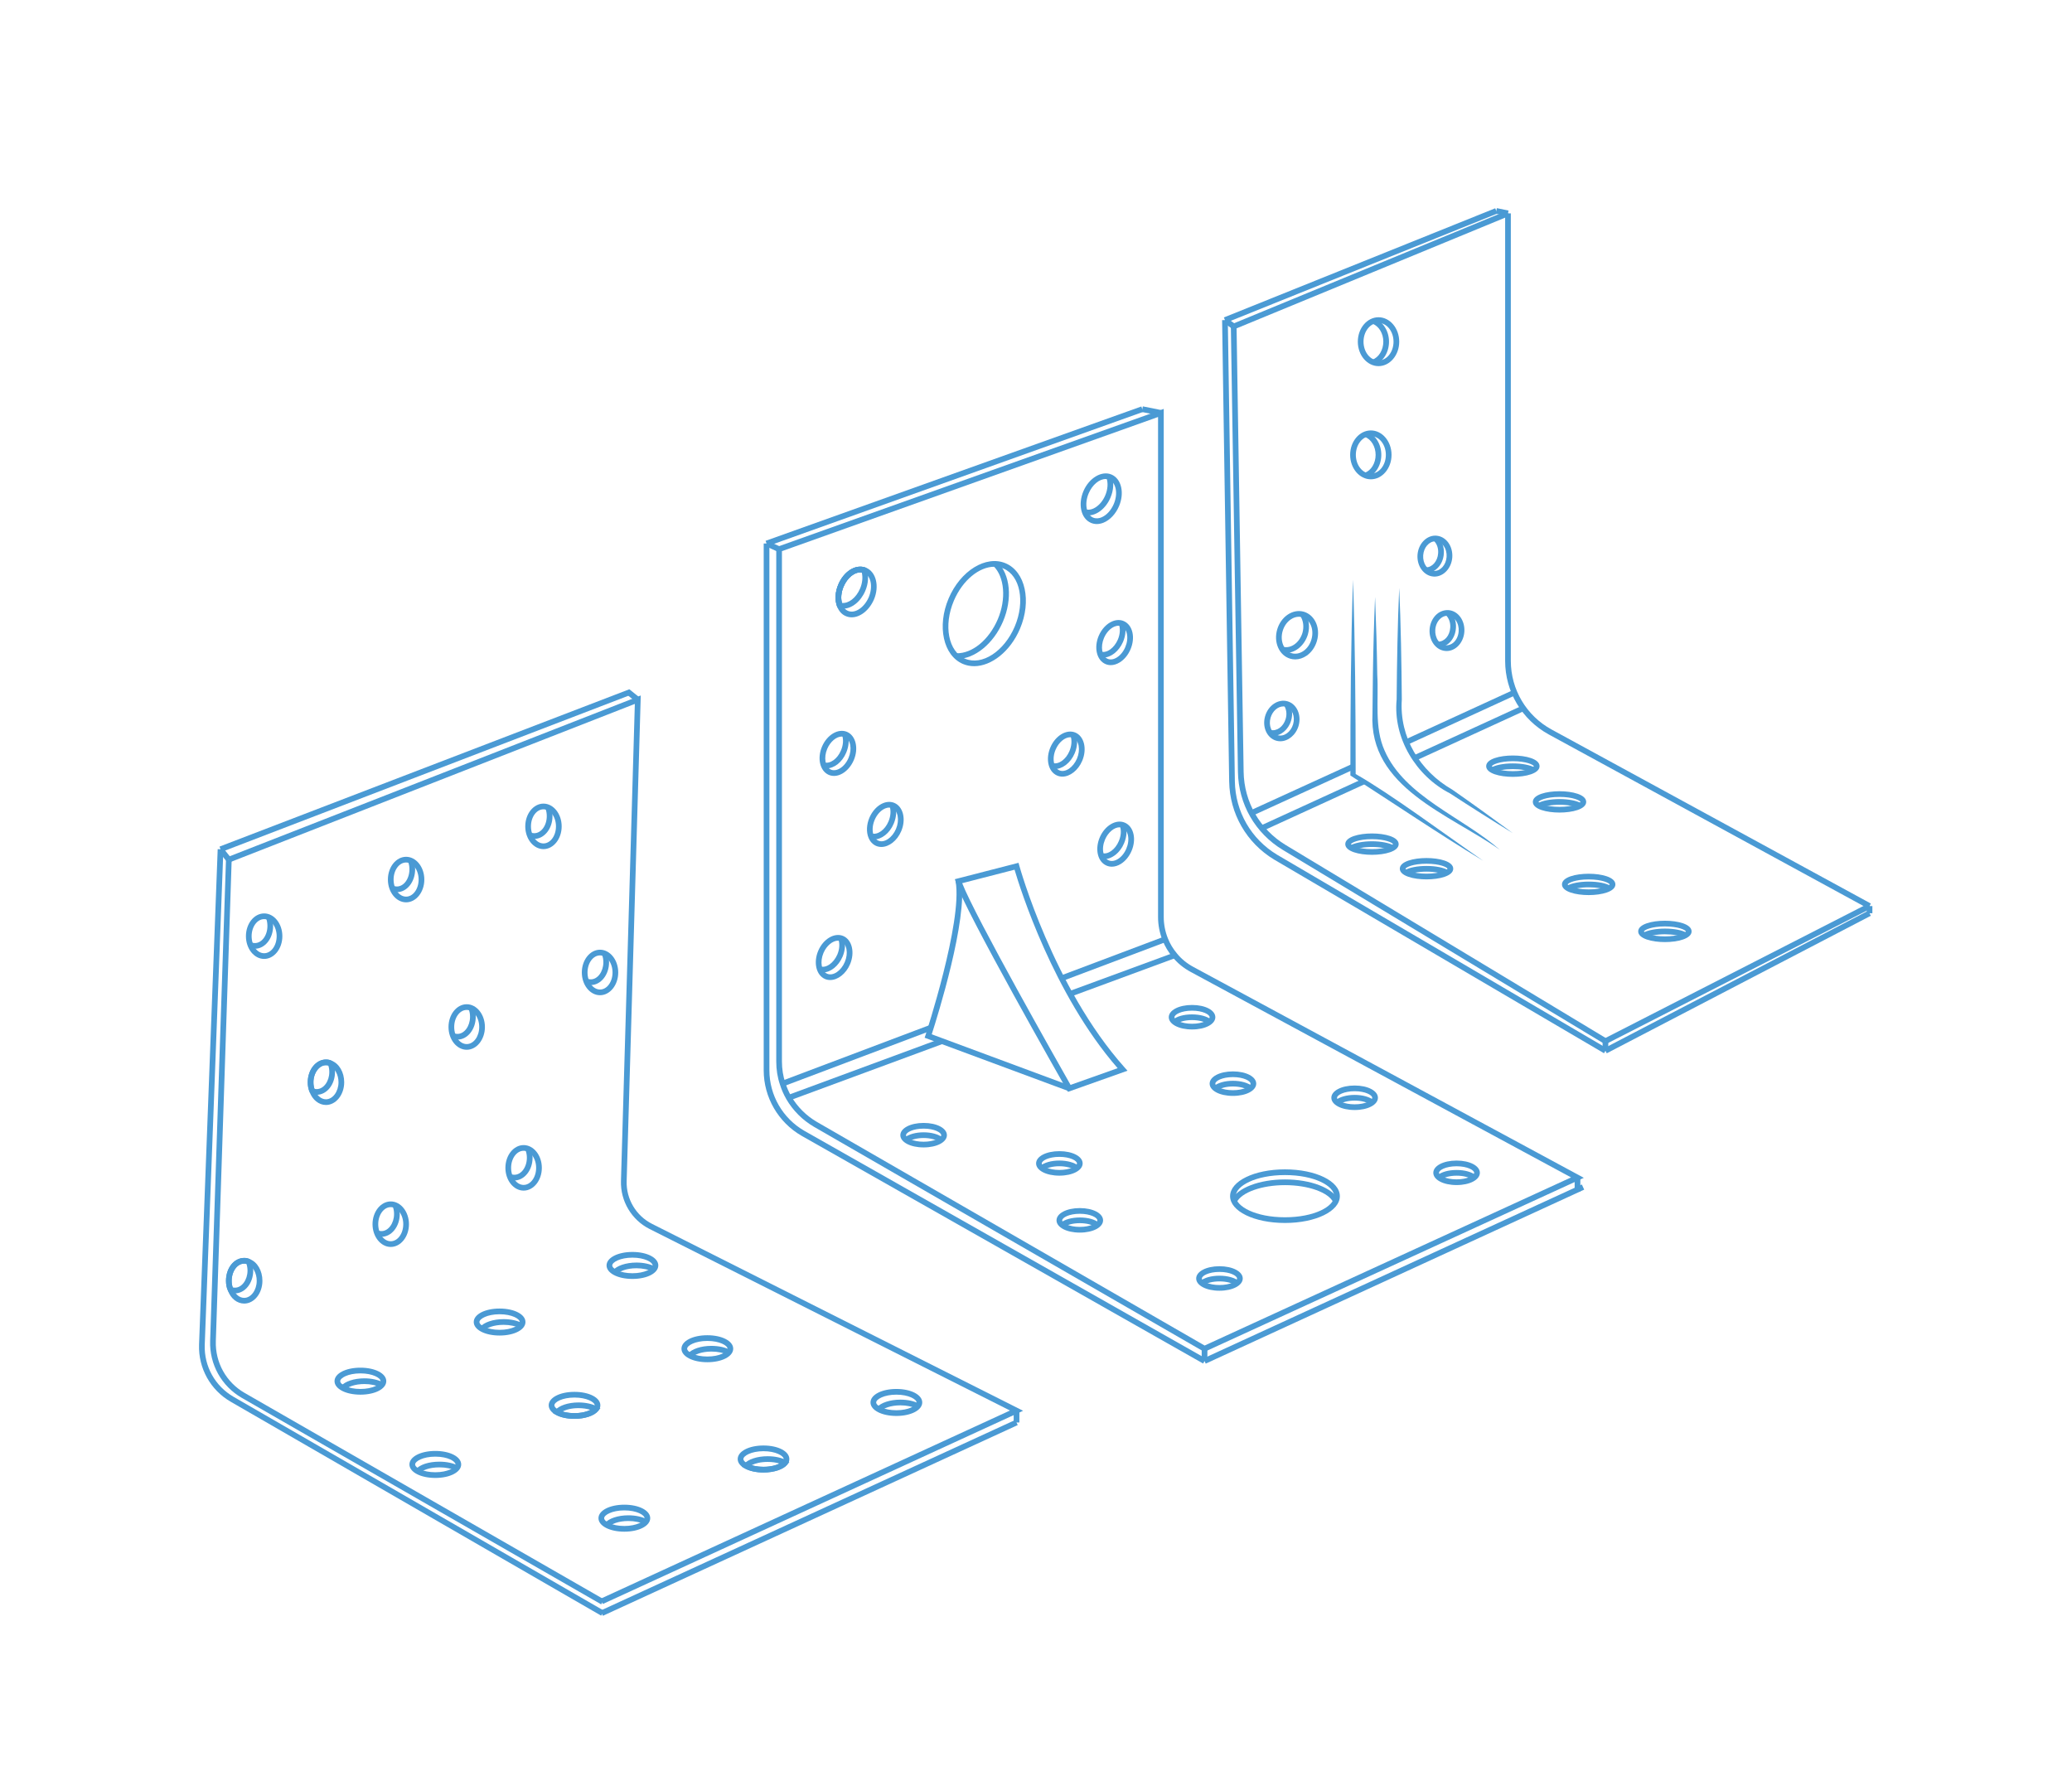 <?xml version="1.0" encoding="UTF-8" standalone="no"?> <svg xmlns="http://www.w3.org/2000/svg" xmlns:xlink="http://www.w3.org/1999/xlink" xmlns:serif="http://www.serif.com/" width="100%" height="100%" viewBox="0 0 91 78" xml:space="preserve" style="fill-rule:evenodd;clip-rule:evenodd;stroke-linejoin:round;stroke-miterlimit:1.414;"> <rect id="Монтажная-область1" serif:id="Монтажная область1" x="0" y="0" width="90.16" height="77.28" style="fill:none;"></rect> <g> <path d="M11.601,40.369c-0.303,0 -0.55,0.336 -0.55,0.75c0,0.413 0.247,0.749 0.55,0.749c0.304,0 0.55,-0.336 0.55,-0.749c0,-0.414 -0.246,-0.75 -0.55,-0.75Zm0,1.749c-0.441,0 -0.8,-0.448 -0.8,-0.999c0,-0.552 0.359,-1 0.8,-1c0.441,0 0.8,0.448 0.8,1c0,0.551 -0.359,0.999 -0.8,0.999Z" style="fill:#4a9ad4;fill-rule:nonzero;"></path> <path d="M11.195,41.671c-0.1,0 -0.185,-0.019 -0.259,-0.059l0.119,-0.22c0.037,0.02 0.082,0.029 0.14,0.029c0.303,0 0.55,-0.336 0.55,-0.749c0,-0.123 -0.019,-0.237 -0.058,-0.338l0.234,-0.088c0.05,0.129 0.074,0.272 0.074,0.426c0,0.551 -0.358,0.999 -0.8,0.999Z" style="fill:#4a9ad4;fill-rule:nonzero;"></path> <path d="M17.836,37.882c-0.303,0 -0.55,0.337 -0.55,0.75c0,0.413 0.247,0.75 0.55,0.75c0.303,0 0.55,-0.337 0.55,-0.75c0,-0.413 -0.247,-0.75 -0.55,-0.75Zm0,1.75c-0.441,0 -0.8,-0.449 -0.8,-1c0,-0.552 0.359,-1 0.8,-1c0.441,0 0.8,0.448 0.8,1c0,0.551 -0.359,1 -0.8,1Z" style="fill:#4a9ad4;fill-rule:nonzero;"></path> <path d="M17.432,39.186c-0.101,0 -0.185,-0.019 -0.259,-0.059l0.119,-0.22c0.037,0.02 0.081,0.029 0.14,0.029c0.303,0 0.55,-0.338 0.55,-0.754c0,-0.127 -0.02,-0.236 -0.061,-0.333l0.229,-0.099c0.055,0.129 0.082,0.27 0.082,0.432c0,0.554 -0.359,1.004 -0.8,1.004Z" style="fill:#4a9ad4;fill-rule:nonzero;"></path> <path d="M23.868,35.546c-0.303,0 -0.549,0.336 -0.549,0.75c0,0.413 0.246,0.749 0.549,0.749c0.304,0 0.55,-0.336 0.55,-0.749c0,-0.414 -0.246,-0.75 -0.55,-0.75Zm0,1.749c-0.44,0 -0.799,-0.448 -0.799,-0.999c0,-0.551 0.359,-1 0.799,-1c0.441,0 0.8,0.449 0.8,1c0,0.551 -0.359,0.999 -0.8,0.999Z" style="fill:#4a9ad4;fill-rule:nonzero;"></path> <path d="M23.464,36.846c-0.1,0 -0.185,-0.02 -0.259,-0.06l0.12,-0.22c0.036,0.02 0.081,0.03 0.139,0.03c0.303,0 0.55,-0.337 0.55,-0.75c0,-0.126 -0.02,-0.235 -0.061,-0.332l0.229,-0.099c0.055,0.127 0.083,0.272 0.083,0.431c0,0.551 -0.359,1 -0.801,1Z" style="fill:#4a9ad4;fill-rule:nonzero;"></path> <path d="M26.352,41.963c-0.303,0 -0.549,0.336 -0.549,0.75c0,0.413 0.246,0.749 0.549,0.749c0.304,0 0.55,-0.336 0.55,-0.749c0,-0.414 -0.246,-0.75 -0.55,-0.75Zm0,1.749c-0.441,0 -0.799,-0.448 -0.799,-0.999c0,-0.551 0.358,-1 0.799,-1c0.441,0 0.8,0.449 0.8,1c0,0.551 -0.359,0.999 -0.8,0.999Z" style="fill:#4a9ad4;fill-rule:nonzero;"></path> <path d="M25.949,43.265c-0.101,0 -0.186,-0.019 -0.259,-0.06l0.12,-0.219c0.036,0.02 0.08,0.029 0.139,0.029c0.298,0 0.55,-0.343 0.55,-0.749c0,-0.127 -0.02,-0.236 -0.062,-0.333l0.23,-0.099c0.055,0.129 0.082,0.27 0.082,0.432c0,0.551 -0.359,0.999 -0.8,0.999Z" style="fill:#4a9ad4;fill-rule:nonzero;"></path> <path d="M20.497,44.358c-0.303,0 -0.549,0.337 -0.549,0.75c0,0.413 0.246,0.75 0.549,0.75c0.304,0 0.55,-0.337 0.55,-0.75c0,-0.413 -0.246,-0.75 -0.55,-0.75Zm0,1.75c-0.44,0 -0.799,-0.449 -0.799,-1c0,-0.551 0.359,-1 0.799,-1c0.441,0 0.8,0.449 0.8,1c0,0.551 -0.359,1 -0.8,1Z" style="fill:#4a9ad4;fill-rule:nonzero;"></path> <path d="M20.094,45.661c-0.09,0 -0.173,-0.017 -0.246,-0.05l0.104,-0.227c0.04,0.018 0.087,0.027 0.142,0.027c0.298,0 0.55,-0.343 0.55,-0.749c0,-0.127 -0.02,-0.236 -0.062,-0.333l0.23,-0.099c0.055,0.129 0.082,0.27 0.082,0.432c0,0.551 -0.359,0.999 -0.8,0.999Z" style="fill:#4a9ad4;fill-rule:nonzero;"></path> <path d="M14.316,46.785c-0.298,0 -0.55,0.343 -0.55,0.749c0,0.127 0.02,0.236 0.062,0.333c0.092,0.255 0.283,0.416 0.488,0.416c0.299,0 0.551,-0.343 0.551,-0.749c0,-0.331 -0.163,-0.625 -0.396,-0.713c-0.051,-0.027 -0.096,-0.036 -0.155,-0.036Zm0,1.748c-0.312,0 -0.595,-0.225 -0.72,-0.575c-0.053,-0.121 -0.08,-0.262 -0.08,-0.424c0,-0.551 0.359,-0.999 0.8,-0.999c0.101,0 0.186,0.019 0.26,0.059c0.317,0.119 0.541,0.5 0.541,0.94c0,0.551 -0.359,0.999 -0.801,0.999Z" style="fill:#4a9ad4;fill-rule:nonzero;"></path> <path d="M13.811,47.822c0.028,0.009 0.061,0.013 0.101,0.013c0.299,0 0.551,-0.343 0.551,-0.749c0,-0.108 -0.015,-0.203 -0.045,-0.288c-0.029,-0.009 -0.062,-0.013 -0.102,-0.013c-0.298,0 -0.55,0.343 -0.55,0.749c0,0.108 0.015,0.203 0.045,0.288Zm0.101,0.263c-0.102,0 -0.184,-0.019 -0.258,-0.059l-0.038,-0.021l-0.018,-0.04c-0.055,-0.128 -0.082,-0.269 -0.082,-0.431c0,-0.551 0.359,-0.999 0.8,-0.999c0.101,0 0.186,0.019 0.26,0.059l0.038,0.021l0.017,0.04c0.055,0.128 0.082,0.269 0.082,0.431c0,0.551 -0.359,0.999 -0.801,0.999Z" style="fill:#4a9ad4;fill-rule:nonzero;"></path> <path d="M10.725,55.5c-0.303,0 -0.55,0.339 -0.55,0.755c0,0.13 0.022,0.243 0.065,0.334c0.09,0.258 0.278,0.416 0.485,0.416c0.298,0 0.55,-0.343 0.55,-0.75c0,-0.335 -0.162,-0.63 -0.395,-0.718c-0.052,-0.027 -0.096,-0.037 -0.155,-0.037Zm0,1.755c-0.315,0 -0.596,-0.224 -0.716,-0.571c-0.054,-0.113 -0.084,-0.261 -0.084,-0.429c0,-0.563 0.351,-1.005 0.8,-1.005c0.101,0 0.185,0.02 0.259,0.06c0.318,0.119 0.541,0.502 0.541,0.945c0,0.552 -0.359,1 -0.8,1Z" style="fill:#4a9ad4;fill-rule:nonzero;"></path> <path d="M10.221,56.544c0.031,0.008 0.064,0.013 0.1,0.013c0.298,0 0.55,-0.344 0.55,-0.75c0,-0.099 -0.016,-0.199 -0.046,-0.294c-0.029,-0.009 -0.062,-0.013 -0.1,-0.013c-0.303,0 -0.55,0.339 -0.55,0.755c0,0.11 0.015,0.206 0.046,0.289Zm0.1,0.263c-0.089,0 -0.172,-0.017 -0.245,-0.05l-0.042,-0.019l-0.02,-0.041c-0.059,-0.126 -0.089,-0.274 -0.089,-0.442c0,-0.563 0.351,-1.005 0.8,-1.005c0.101,0 0.185,0.02 0.259,0.06l0.04,0.022l0.017,0.043c0.052,0.137 0.08,0.287 0.08,0.432c0,0.551 -0.359,1 -0.8,1Z" style="fill:#4a9ad4;fill-rule:nonzero;"></path> <path d="M17.161,53.019c-0.303,0 -0.55,0.337 -0.55,0.75c0,0.413 0.247,0.749 0.55,0.749c0.303,0 0.55,-0.336 0.55,-0.749c0,-0.413 -0.247,-0.75 -0.55,-0.75Zm0,1.749c-0.441,0 -0.8,-0.448 -0.8,-0.999c0,-0.551 0.359,-1 0.8,-1c0.441,0 0.8,0.449 0.8,1c0,0.551 -0.359,0.999 -0.8,0.999Z" style="fill:#4a9ad4;fill-rule:nonzero;"></path> <path d="M16.757,54.322c-0.103,0 -0.185,-0.019 -0.259,-0.06l0.12,-0.219c0.036,0.02 0.079,0.029 0.139,0.029c0.298,0 0.55,-0.344 0.55,-0.75c0,-0.126 -0.02,-0.235 -0.062,-0.332l0.23,-0.098c0.055,0.128 0.082,0.269 0.082,0.43c0,0.551 -0.359,1 -0.8,1Z" style="fill:#4a9ad4;fill-rule:nonzero;"></path> <path d="M22.997,50.544c-0.303,0 -0.55,0.337 -0.55,0.75c0,0.413 0.247,0.75 0.55,0.75c0.303,0 0.55,-0.337 0.55,-0.75c0,-0.413 -0.247,-0.75 -0.55,-0.75Zm0,1.75c-0.441,0 -0.8,-0.449 -0.8,-1c0,-0.551 0.359,-1 0.8,-1c0.441,0 0.8,0.449 0.8,1c0,0.551 -0.359,1 -0.8,1Z" style="fill:#4a9ad4;fill-rule:nonzero;"></path> <path d="M22.59,51.848c-0.087,0 -0.165,-0.016 -0.24,-0.049l0.103,-0.229c0.042,0.02 0.085,0.028 0.137,0.028c0.303,0 0.55,-0.336 0.55,-0.749c0,-0.123 -0.023,-0.239 -0.067,-0.344l0.229,-0.098c0.059,0.135 0.088,0.284 0.088,0.442c0,0.551 -0.359,0.999 -0.8,0.999Z" style="fill:#4a9ad4;fill-rule:nonzero;"></path> <path d="M15.829,60.321c-0.542,0 -0.887,0.202 -0.887,0.342c0,0.14 0.345,0.343 0.887,0.343c0.541,0 0.886,-0.203 0.886,-0.343c0,-0.14 -0.345,-0.342 -0.886,-0.342Zm0,0.935c-0.648,0 -1.137,-0.255 -1.137,-0.593c0,-0.338 0.489,-0.592 1.137,-0.592c0.648,0 1.136,0.254 1.136,0.592c0,0.338 -0.488,0.593 -1.136,0.593Z" style="fill:#4a9ad4;fill-rule:nonzero;"></path> <path d="M21.942,57.724c-0.541,0 -0.886,0.203 -0.886,0.342c0,0.14 0.345,0.343 0.886,0.343c0.541,0 0.886,-0.203 0.886,-0.343c0,-0.139 -0.345,-0.342 -0.886,-0.342Zm0,0.935c-0.648,0 -1.136,-0.255 -1.136,-0.593c0,-0.338 0.488,-0.592 1.136,-0.592c0.648,0 1.136,0.254 1.136,0.592c0,0.338 -0.488,0.593 -1.136,0.593Z" style="fill:#4a9ad4;fill-rule:nonzero;"></path> <path d="M27.776,55.238c-0.542,0 -0.887,0.203 -0.887,0.342c0,0.14 0.345,0.343 0.887,0.343c0.541,0 0.886,-0.203 0.886,-0.343c0,-0.139 -0.345,-0.342 -0.886,-0.342Zm0,0.935c-0.648,0 -1.137,-0.255 -1.137,-0.593c0,-0.337 0.489,-0.592 1.137,-0.592c0.648,0 1.136,0.255 1.136,0.592c0,0.338 -0.488,0.593 -1.136,0.593Z" style="fill:#4a9ad4;fill-rule:nonzero;"></path> <path d="M19.119,63.978c-0.542,0 -0.887,0.204 -0.887,0.343c0,0.14 0.345,0.343 0.887,0.343c0.541,0 0.886,-0.203 0.886,-0.343c0,-0.139 -0.345,-0.343 -0.886,-0.343Zm0,0.936c-0.648,0 -1.137,-0.255 -1.137,-0.593c0,-0.338 0.489,-0.593 1.137,-0.593c0.647,0 1.136,0.255 1.136,0.593c0,0.338 -0.489,0.593 -1.136,0.593Z" style="fill:#4a9ad4;fill-rule:nonzero;"></path> <path d="M25.229,61.383c-0.538,0 -0.881,0.201 -0.881,0.34c0,0.063 0.067,0.137 0.175,0.193c0.169,0.098 0.425,0.152 0.706,0.152c0.44,0 0.749,-0.134 0.849,-0.258c0.028,-0.031 0.039,-0.057 0.039,-0.087c0,-0.139 -0.346,-0.34 -0.888,-0.34Zm0,0.935c-0.323,0 -0.625,-0.066 -0.826,-0.182c-0.192,-0.099 -0.305,-0.251 -0.305,-0.413c0,-0.336 0.486,-0.59 1.131,-0.59c0.649,0 1.138,0.254 1.138,0.59c0,0.091 -0.034,0.177 -0.098,0.249c-0.169,0.209 -0.578,0.346 -1.04,0.346Z" style="fill:#4a9ad4;fill-rule:nonzero;"></path> <path d="M31.065,58.896c-0.541,0 -0.886,0.203 -0.886,0.342c0,0.14 0.345,0.343 0.886,0.343c0.542,0 0.887,-0.203 0.887,-0.343c0,-0.139 -0.345,-0.342 -0.887,-0.342Zm0,0.935c-0.648,0 -1.136,-0.255 -1.136,-0.593c0,-0.338 0.488,-0.592 1.136,-0.592c0.648,0 1.137,0.254 1.137,0.592c0,0.338 -0.489,0.593 -1.137,0.593Z" style="fill:#4a9ad4;fill-rule:nonzero;"></path> <path d="M27.42,66.339c-0.541,0 -0.886,0.203 -0.886,0.343c0,0.139 0.345,0.342 0.886,0.342c0.542,0 0.887,-0.203 0.887,-0.342c0,-0.14 -0.345,-0.343 -0.887,-0.343Zm0,0.935c-0.648,0 -1.136,-0.255 -1.136,-0.592c0,-0.338 0.488,-0.593 1.136,-0.593c0.648,0 1.137,0.255 1.137,0.593c0,0.337 -0.489,0.592 -1.137,0.592Z" style="fill:#4a9ad4;fill-rule:nonzero;"></path> <path d="M33.531,63.739c-0.538,0 -0.882,0.205 -0.882,0.346c0,0.06 0.066,0.131 0.176,0.188c0.169,0.097 0.425,0.152 0.706,0.152c0.442,0 0.75,-0.131 0.849,-0.253c0.027,-0.031 0.038,-0.057 0.038,-0.087c0,-0.141 -0.345,-0.346 -0.887,-0.346Zm0,0.936c-0.324,0 -0.624,-0.067 -0.827,-0.183c-0.195,-0.101 -0.305,-0.247 -0.305,-0.407c0,-0.34 0.487,-0.596 1.132,-0.596c0.648,0 1.137,0.256 1.137,0.596c0,0.091 -0.034,0.177 -0.098,0.249c-0.166,0.205 -0.576,0.341 -1.039,0.341Z" style="fill:#4a9ad4;fill-rule:nonzero;"></path> <path d="M39.367,61.256c-0.541,0 -0.886,0.203 -0.886,0.343c0,0.139 0.345,0.342 0.886,0.342c0.542,0 0.887,-0.203 0.887,-0.342c0,-0.14 -0.345,-0.343 -0.887,-0.343Zm0,0.935c-0.648,0 -1.136,-0.255 -1.136,-0.592c0,-0.338 0.488,-0.593 1.136,-0.593c0.648,0 1.137,0.255 1.137,0.593c0,0.337 -0.489,0.592 -1.137,0.592Z" style="fill:#4a9ad4;fill-rule:nonzero;"></path> <path d="M15.159,61.044l-0.191,-0.16c0.175,-0.209 0.582,-0.345 1.037,-0.345c0.313,0 0.607,0.065 0.827,0.182l-0.117,0.22c-0.182,-0.096 -0.441,-0.152 -0.71,-0.152c-0.434,0 -0.742,0.132 -0.846,0.255Z" style="fill:#4a9ad4;fill-rule:nonzero;"></path> <path d="M21.27,58.447l-0.193,-0.158c0.173,-0.212 0.582,-0.35 1.042,-0.35c0.315,0 0.609,0.064 0.829,0.181l-0.118,0.22c-0.181,-0.096 -0.44,-0.151 -0.711,-0.151c-0.438,0 -0.748,0.134 -0.849,0.258Z" style="fill:#4a9ad4;fill-rule:nonzero;"></path> <path d="M27.103,55.962l-0.193,-0.158c0.173,-0.212 0.582,-0.35 1.043,-0.35c0.313,0 0.607,0.064 0.827,0.181l-0.117,0.22c-0.182,-0.096 -0.44,-0.151 -0.71,-0.151c-0.439,0 -0.749,0.134 -0.85,0.258Z" style="fill:#4a9ad4;fill-rule:nonzero;"></path> <path d="M18.448,64.702l-0.194,-0.158c0.172,-0.213 0.572,-0.345 1.043,-0.345c0.326,0 0.621,0.065 0.83,0.182l-0.122,0.218c-0.172,-0.097 -0.424,-0.15 -0.708,-0.15c-0.443,0 -0.75,0.131 -0.849,0.253Z" style="fill:#4a9ad4;fill-rule:nonzero;"></path> <path d="M24.707,61.996c0.148,0.046 0.329,0.072 0.522,0.072c0.306,0 0.548,-0.064 0.701,-0.145c-0.154,-0.049 -0.336,-0.075 -0.523,-0.075c-0.306,0 -0.548,0.065 -0.7,0.148Zm0.522,0.322c-0.323,0 -0.625,-0.066 -0.826,-0.182l-0.127,-0.074l0.093,-0.113c0.173,-0.213 0.58,-0.351 1.038,-0.351c0.314,0 0.608,0.064 0.827,0.181l0.135,0.071l-0.096,0.118c-0.173,0.213 -0.582,0.35 -1.044,0.35Z" style="fill:#4a9ad4;fill-rule:nonzero;"></path> <path d="M30.396,59.621l-0.194,-0.157c0.172,-0.213 0.582,-0.351 1.043,-0.351c0.323,0 0.624,0.067 0.826,0.183l-0.125,0.217c-0.165,-0.095 -0.42,-0.15 -0.701,-0.15c-0.439,0 -0.749,0.134 -0.849,0.258Z" style="fill:#4a9ad4;fill-rule:nonzero;"></path> <path d="M26.749,67.063l-0.194,-0.157c0.173,-0.213 0.583,-0.351 1.043,-0.351c0.314,0 0.608,0.064 0.828,0.181l-0.117,0.22c-0.182,-0.096 -0.44,-0.151 -0.711,-0.151c-0.439,0 -0.748,0.134 -0.849,0.258Z" style="fill:#4a9ad4;fill-rule:nonzero;"></path> <path d="M33.013,64.353c0.147,0.046 0.326,0.072 0.518,0.072c0.307,0 0.55,-0.064 0.703,-0.143c-0.148,-0.047 -0.328,-0.072 -0.521,-0.072c-0.304,0 -0.547,0.063 -0.7,0.143Zm0.518,0.322c-0.324,0 -0.624,-0.067 -0.827,-0.183l-0.128,-0.074l0.095,-0.114c0.175,-0.209 0.584,-0.344 1.042,-0.344c0.329,0 0.622,0.065 0.826,0.182l0.127,0.074l-0.092,0.114c-0.17,0.209 -0.58,0.345 -1.043,0.345Z" style="fill:#4a9ad4;fill-rule:nonzero;"></path> <path d="M38.696,61.979l-0.192,-0.161c0.176,-0.208 0.585,-0.343 1.042,-0.343c0.322,0 0.615,0.064 0.825,0.182l-0.122,0.218c-0.171,-0.095 -0.427,-0.15 -0.703,-0.15c-0.437,0 -0.747,0.132 -0.85,0.254Z" style="fill:#4a9ad4;fill-rule:nonzero;"></path> <path d="M26.403,70.466l-15.78,-9.067c-0.894,-0.514 -1.428,-1.474 -1.394,-2.504l0.696,-21.142l0.25,0.008l-0.696,21.142c-0.031,0.938 0.455,1.811 1.269,2.279l15.78,9.067l-0.125,0.217Z" style="fill:#4a9ad4;fill-rule:nonzero;"></path> <path d="M26.403,70.963l-16.267,-9.394c-0.894,-0.514 -1.428,-1.474 -1.394,-2.504l0.819,-21.769l0.25,0.01l-0.819,21.768c-0.031,0.937 0.456,1.81 1.269,2.278l16.267,9.395l-0.125,0.216Z" style="fill:#4a9ad4;fill-rule:nonzero;"></path> <path d="M26.478,70.449l-0.104,-0.228l17.983,-8.268l-15.83,-7.974c-0.789,-0.397 -1.282,-1.224 -1.255,-2.107l0.609,-20.955l-17.786,6.956l-0.091,-0.232l18.137,-7.094l-0.619,21.332c-0.024,0.787 0.415,1.523 1.118,1.877l16.293,8.208l-18.455,8.485Z" style="fill:#4a9ad4;fill-rule:nonzero;"></path> <path d="M26.478,70.969l-0.104,-0.228l18.219,-8.376l0.104,0.227l-18.219,8.377Z" style="fill:#4a9ad4;fill-rule:nonzero;"></path> <path d="M9.731,37.418l-0.09,-0.234l18.004,-6.912l0.09,0.234l-18.004,6.912Z" style="fill:#4a9ad4;fill-rule:nonzero;"></path> <path d="M9.952,37.835l-0.364,-0.456l0.196,-0.156l0.363,0.456l-0.195,0.156Z" style="fill:#4a9ad4;fill-rule:nonzero;"></path> <path d="M27.933,30.83l-0.438,-0.352l0.156,-0.195l0.438,0.351l-0.156,0.196Z" style="fill:#4a9ad4;fill-rule:nonzero;"></path> <rect x="44.52" y="61.958" width="0.25" height="0.52" style="fill:#4a9ad4;fill-rule:nonzero;"></rect> <path d="M36.762,26.631c-0.104,-0.283 -0.082,-0.642 0.057,-0.962c0.238,-0.564 0.735,-0.885 1.166,-0.75l-0.077,0.239c-0.296,-0.098 -0.674,0.172 -0.859,0.609c-0.115,0.264 -0.135,0.554 -0.053,0.778l-0.234,0.086Zm-2.42,-2.424l0,22.414c0,0.33 0.049,0.644 0.148,0.934c0.063,0.203 0.15,0.403 0.261,0.598c0.269,0.462 0.657,0.849 1.122,1.121l17.033,9.824l16.093,-7.384l-16.701,-9.023c-0.32,-0.172 -0.59,-0.393 -0.802,-0.657c-0.188,-0.223 -0.336,-0.471 -0.439,-0.736c-0.129,-0.321 -0.197,-0.674 -0.197,-1.019l0,-21.964l-16.518,5.892Zm18.551,35.172l-0.056,-0.032l-17.089,-9.856c-0.504,-0.294 -0.923,-0.714 -1.213,-1.213c-0.121,-0.212 -0.216,-0.429 -0.283,-0.647c-0.106,-0.312 -0.16,-0.653 -0.16,-1.01l0,-22.589l0.083,-0.03l16.935,-6.042l0,22.319c0,0.314 0.062,0.634 0.179,0.927c0.094,0.241 0.228,0.465 0.4,0.669c0.193,0.24 0.437,0.44 0.727,0.596l17.144,9.261l-0.229,0.105l-16.438,7.542Z" style="fill:#4a9ad4;fill-rule:nonzero;"></path> <path d="M52.84,59.889l-17.639,-10.005c-1.024,-0.591 -1.66,-1.691 -1.66,-2.871l0,-23.141l0.25,0l0,23.141c0,1.091 0.588,2.109 1.534,2.654l17.638,10.004l-0.123,0.218Z" style="fill:#4a9ad4;fill-rule:nonzero;"></path> <path d="M37.786,25.14c-0.276,0 -0.578,0.251 -0.737,0.627c-0.115,0.264 -0.135,0.554 -0.053,0.778c0.037,0.1 0.11,0.231 0.249,0.286c0.302,0.129 0.708,-0.141 0.908,-0.597c0.192,-0.458 0.103,-0.936 -0.2,-1.064c-0.006,-0.002 -0.019,-0.006 -0.036,-0.01c-0.043,-0.014 -0.087,-0.02 -0.131,-0.02Zm-0.38,1.974c-0.087,0 -0.173,-0.016 -0.255,-0.051c-0.176,-0.069 -0.312,-0.219 -0.39,-0.432c-0.103,-0.283 -0.081,-0.642 0.058,-0.962c0.238,-0.564 0.735,-0.885 1.166,-0.75c0.018,0.005 0.038,0.011 0.058,0.018c0.437,0.185 0.586,0.81 0.34,1.395l-0.001,0.001c-0.209,0.48 -0.604,0.781 -0.976,0.781Z" style="fill:#4a9ad4;fill-rule:nonzero;"></path> <path d="M36.976,26.481c0.286,0.036 0.624,-0.223 0.794,-0.623l0.001,0c0.104,-0.243 0.131,-0.499 0.076,-0.715c-0.283,-0.046 -0.626,0.216 -0.798,0.624c-0.104,0.24 -0.13,0.5 -0.073,0.714Zm0.054,0.253c-0.063,0 -0.125,-0.008 -0.186,-0.026l-0.061,-0.018l-0.021,-0.059c-0.104,-0.283 -0.082,-0.642 0.057,-0.962c0.238,-0.564 0.735,-0.885 1.166,-0.75l0.06,0.02l0.02,0.059c0.097,0.286 0.074,0.635 -0.064,0.958c-0.202,0.473 -0.596,0.778 -0.971,0.778Z" style="fill:#4a9ad4;fill-rule:nonzero;"></path> <path d="M48.556,21.039c-0.274,0 -0.581,0.25 -0.743,0.63c-0.097,0.23 -0.127,0.47 -0.082,0.678c0.041,0.191 0.14,0.329 0.28,0.388c0.134,0.056 0.27,0.027 0.36,-0.01c0.223,-0.09 0.426,-0.31 0.544,-0.587c0.098,-0.23 0.127,-0.47 0.082,-0.678c-0.041,-0.191 -0.14,-0.329 -0.279,-0.388c-0.052,-0.022 -0.107,-0.033 -0.162,-0.033Zm-0.386,1.978c-0.089,0 -0.175,-0.017 -0.257,-0.052c-0.216,-0.092 -0.368,-0.293 -0.426,-0.566c-0.055,-0.257 -0.021,-0.551 0.096,-0.827c0.249,-0.585 0.804,-0.91 1.232,-0.73c0.217,0.092 0.368,0.293 0.427,0.566c0.055,0.257 0.021,0.551 -0.097,0.827c-0.143,0.338 -0.398,0.608 -0.68,0.722c-0.099,0.04 -0.199,0.06 -0.295,0.06Z" style="fill:#4a9ad4;fill-rule:nonzero;"></path> <path d="M47.801,22.637c-0.068,0 -0.134,-0.01 -0.198,-0.031l0.078,-0.237c0.287,0.093 0.675,-0.177 0.858,-0.606c0.116,-0.269 0.135,-0.553 0.054,-0.777l0.235,-0.085c0.103,0.283 0.082,0.634 -0.059,0.96c-0.199,0.469 -0.597,0.776 -0.968,0.776Z" style="fill:#4a9ad4;fill-rule:nonzero;"></path> <path d="M49.123,27.483c-0.065,0 -0.125,0.017 -0.17,0.035c-0.192,0.078 -0.367,0.267 -0.468,0.506c-0.165,0.387 -0.089,0.805 0.165,0.913c0.116,0.05 0.259,0.029 0.4,-0.059c0.155,-0.096 0.287,-0.258 0.371,-0.456c0.084,-0.198 0.11,-0.405 0.071,-0.584c-0.035,-0.162 -0.119,-0.279 -0.236,-0.328c-0.045,-0.02 -0.09,-0.027 -0.133,-0.027Zm-0.339,1.731c-0.081,0 -0.158,-0.015 -0.232,-0.047c-0.385,-0.164 -0.518,-0.72 -0.298,-1.24c0.128,-0.3 0.353,-0.539 0.605,-0.64c0.173,-0.07 0.344,-0.072 0.495,-0.008c0.194,0.083 0.33,0.263 0.383,0.507c0.049,0.229 0.018,0.489 -0.086,0.734c-0.104,0.245 -0.27,0.447 -0.469,0.571c-0.131,0.081 -0.268,0.123 -0.398,0.123Z" style="fill:#4a9ad4;fill-rule:nonzero;"></path> <path d="M48.451,28.883c-0.055,0 -0.109,-0.007 -0.163,-0.022l0.069,-0.24c0.257,0.075 0.577,-0.161 0.737,-0.528c0.099,-0.231 0.116,-0.482 0.047,-0.671l0.234,-0.086c0.091,0.247 0.072,0.568 -0.052,0.856c-0.183,0.42 -0.537,0.691 -0.872,0.691Z" style="fill:#4a9ad4;fill-rule:nonzero;"></path> <path d="M47.002,32.381c-0.233,0 -0.502,0.218 -0.639,0.541c-0.085,0.198 -0.11,0.405 -0.072,0.584c0.035,0.162 0.119,0.279 0.236,0.329c0.257,0.111 0.608,-0.129 0.772,-0.515c0.164,-0.387 0.089,-0.805 -0.165,-0.913c-0.042,-0.018 -0.086,-0.026 -0.132,-0.026Zm-0.345,1.73c-0.078,0 -0.155,-0.015 -0.227,-0.046c-0.195,-0.083 -0.331,-0.263 -0.383,-0.507c-0.049,-0.228 -0.019,-0.489 0.085,-0.733c0.221,-0.52 0.714,-0.811 1.1,-0.648c0.385,0.164 0.518,0.72 0.297,1.241c-0.179,0.422 -0.537,0.693 -0.872,0.693Z" style="fill:#4a9ad4;fill-rule:nonzero;"></path> <path d="M46.33,33.777c-0.057,0 -0.114,-0.008 -0.169,-0.025l0.073,-0.239c0.258,0.078 0.581,-0.158 0.734,-0.521c0.1,-0.232 0.117,-0.483 0.048,-0.672l0.234,-0.086c0.091,0.247 0.072,0.568 -0.052,0.856c-0.175,0.414 -0.533,0.687 -0.868,0.687Z" style="fill:#4a9ad4;fill-rule:nonzero;"></path> <path d="M49.17,36.336c-0.233,0 -0.502,0.218 -0.639,0.541c-0.084,0.198 -0.11,0.405 -0.071,0.583c0.034,0.163 0.118,0.28 0.236,0.329c0.116,0.051 0.259,0.029 0.4,-0.058c0.155,-0.096 0.287,-0.258 0.371,-0.456c0.084,-0.198 0.11,-0.405 0.071,-0.584c-0.035,-0.162 -0.119,-0.279 -0.236,-0.329c-0.041,-0.018 -0.086,-0.026 -0.132,-0.026Zm-0.34,1.731c-0.08,0 -0.158,-0.016 -0.232,-0.048c-0.194,-0.082 -0.331,-0.262 -0.383,-0.506c-0.049,-0.228 -0.019,-0.489 0.085,-0.734c0.222,-0.52 0.715,-0.811 1.1,-0.647c0.194,0.082 0.33,0.262 0.383,0.507c0.049,0.228 0.019,0.489 -0.085,0.733c-0.105,0.246 -0.271,0.448 -0.47,0.572c-0.131,0.081 -0.268,0.123 -0.398,0.123Z" style="fill:#4a9ad4;fill-rule:nonzero;"></path> <path d="M48.499,37.734c-0.057,0 -0.113,-0.008 -0.168,-0.025l0.072,-0.239c0.256,0.076 0.581,-0.16 0.734,-0.527c0.101,-0.236 0.117,-0.478 0.044,-0.664l0.232,-0.092c0.098,0.247 0.081,0.559 -0.046,0.854c-0.174,0.417 -0.532,0.693 -0.868,0.693Z" style="fill:#4a9ad4;fill-rule:nonzero;"></path> <path d="M36.971,32.35c-0.233,0 -0.502,0.217 -0.64,0.541c-0.164,0.387 -0.088,0.805 0.165,0.912c0.113,0.049 0.227,0.022 0.304,-0.009c0.191,-0.077 0.366,-0.266 0.467,-0.506c0.165,-0.387 0.089,-0.805 -0.164,-0.912c-0.042,-0.018 -0.087,-0.026 -0.132,-0.026Zm-0.341,1.73c-0.081,0 -0.158,-0.015 -0.232,-0.046c-0.384,-0.164 -0.518,-0.721 -0.297,-1.241c0.221,-0.52 0.712,-0.811 1.1,-0.648c0.384,0.164 0.518,0.721 0.297,1.241c-0.128,0.299 -0.353,0.539 -0.605,0.64c-0.088,0.036 -0.177,0.054 -0.263,0.054Z" style="fill:#4a9ad4;fill-rule:nonzero;"></path> <path d="M36.3,33.749c-0.057,0 -0.115,-0.008 -0.171,-0.024l0.071,-0.24c0.255,0.077 0.58,-0.155 0.735,-0.526c0.1,-0.233 0.117,-0.478 0.047,-0.673l0.236,-0.084c0.09,0.253 0.071,0.565 -0.053,0.855c-0.176,0.421 -0.526,0.692 -0.865,0.692Z" style="fill:#4a9ad4;fill-rule:nonzero;"></path> <path d="M39.053,35.47c-0.065,0 -0.125,0.017 -0.171,0.036c-0.191,0.077 -0.366,0.266 -0.468,0.506c-0.102,0.239 -0.117,0.496 -0.04,0.688c0.031,0.076 0.092,0.176 0.205,0.224c0.254,0.11 0.606,-0.127 0.771,-0.514c0.165,-0.388 0.089,-0.806 -0.164,-0.913c-0.046,-0.02 -0.09,-0.027 -0.133,-0.027Zm-0.344,1.73c-0.078,0 -0.155,-0.015 -0.228,-0.045c-0.152,-0.065 -0.269,-0.19 -0.338,-0.362c-0.102,-0.251 -0.086,-0.58 0.041,-0.879c0.127,-0.299 0.353,-0.539 0.604,-0.64c0.173,-0.069 0.345,-0.072 0.496,-0.007c0.384,0.163 0.518,0.72 0.297,1.24c-0.179,0.422 -0.538,0.693 -0.872,0.693Z" style="fill:#4a9ad4;fill-rule:nonzero;"></path> <path d="M38.384,36.871c-0.057,0 -0.115,-0.009 -0.169,-0.025l0.072,-0.24c0.254,0.076 0.582,-0.159 0.734,-0.526c0.099,-0.232 0.117,-0.483 0.048,-0.672l0.234,-0.087c0.091,0.248 0.072,0.568 -0.052,0.857c-0.174,0.417 -0.531,0.693 -0.867,0.693Z" style="fill:#4a9ad4;fill-rule:nonzero;"></path> <path d="M36.806,41.315c-0.233,0 -0.502,0.218 -0.64,0.541c-0.164,0.388 -0.089,0.806 0.165,0.913c0.257,0.111 0.607,-0.128 0.771,-0.514c0.165,-0.387 0.089,-0.805 -0.164,-0.914c-0.042,-0.017 -0.087,-0.026 -0.132,-0.026Zm-0.346,1.73c-0.077,0 -0.154,-0.014 -0.227,-0.045c-0.385,-0.164 -0.518,-0.721 -0.297,-1.241c0.221,-0.52 0.711,-0.811 1.1,-0.648c0.384,0.164 0.518,0.721 0.297,1.241c-0.179,0.422 -0.538,0.693 -0.873,0.693Z" style="fill:#4a9ad4;fill-rule:nonzero;"></path> <path d="M36.14,42.712c-0.062,0 -0.123,-0.009 -0.182,-0.029l0.08,-0.237c0.246,0.082 0.576,-0.151 0.737,-0.523c0.097,-0.227 0.114,-0.47 0.046,-0.668l0.236,-0.081c0.088,0.256 0.069,0.565 -0.053,0.847c-0.179,0.419 -0.534,0.691 -0.864,0.691Z" style="fill:#4a9ad4;fill-rule:nonzero;"></path> <path d="M43.67,24.892c-0.659,0 -1.394,0.589 -1.777,1.492c-0.464,1.092 -0.242,2.235 0.495,2.548c0.737,0.314 1.714,-0.32 2.178,-1.413c0.464,-1.091 0.241,-2.234 -0.495,-2.547c-0.128,-0.055 -0.263,-0.08 -0.401,-0.08Zm-0.889,4.368c-0.169,0 -0.334,-0.032 -0.491,-0.098c-0.864,-0.368 -1.145,-1.658 -0.628,-2.876c0.518,-1.219 1.641,-1.913 2.506,-1.545c0.864,0.367 1.146,1.658 0.628,2.876c-0.424,0.998 -1.254,1.643 -2.015,1.643Z" style="fill:#4a9ad4;fill-rule:nonzero;"></path> <path d="M42.035,28.943c-0.014,0 -0.028,0 -0.041,0l0.007,-0.25c0.702,0.017 1.433,-0.592 1.819,-1.49c0.38,-0.888 0.299,-1.874 -0.194,-2.346l0.173,-0.18c0.574,0.549 0.677,1.628 0.25,2.624c-0.417,0.974 -1.24,1.642 -2.014,1.642Z" style="fill:#4a9ad4;fill-rule:nonzero;"></path> <path d="M40.565,49.571c-0.472,0 -0.773,0.171 -0.773,0.288c0,0.118 0.301,0.288 0.773,0.288c0.471,0 0.772,-0.17 0.772,-0.288c0,-0.117 -0.301,-0.288 -0.772,-0.288Zm0,0.826c-0.583,0 -1.023,-0.231 -1.023,-0.538c0,-0.306 0.44,-0.538 1.023,-0.538c0.583,0 1.022,0.232 1.022,0.538c0,0.307 -0.439,0.538 -1.022,0.538Z" style="fill:#4a9ad4;fill-rule:nonzero;"></path> <path d="M39.874,50.165l-0.158,-0.193c0.182,-0.15 0.499,-0.239 0.848,-0.239c0.349,0 0.667,0.089 0.848,0.239l-0.158,0.193c-0.136,-0.112 -0.401,-0.182 -0.69,-0.182c-0.288,0 -0.553,0.07 -0.69,0.182Z" style="fill:#4a9ad4;fill-rule:nonzero;"></path> <path d="M46.526,50.811c-0.471,0 -0.772,0.17 -0.772,0.288c0,0.118 0.301,0.288 0.772,0.288c0.472,0 0.773,-0.17 0.773,-0.288c0,-0.118 -0.301,-0.288 -0.773,-0.288Zm0,0.826c-0.583,0 -1.022,-0.231 -1.022,-0.538c0,-0.307 0.439,-0.538 1.022,-0.538c0.583,0 1.023,0.231 1.023,0.538c0,0.307 -0.44,0.538 -1.023,0.538Z" style="fill:#4a9ad4;fill-rule:nonzero;"></path> <path d="M45.834,51.405l-0.158,-0.194c0.182,-0.149 0.499,-0.238 0.848,-0.238c0.353,0 0.673,0.089 0.854,0.238l-0.159,0.194c-0.134,-0.111 -0.407,-0.182 -0.695,-0.182c-0.289,0 -0.553,0.069 -0.69,0.182Z" style="fill:#4a9ad4;fill-rule:nonzero;"></path> <path d="M52.354,44.39c-0.472,0 -0.773,0.17 -0.773,0.288c0,0.117 0.301,0.288 0.773,0.288c0.472,0 0.772,-0.171 0.772,-0.288c0,-0.118 -0.3,-0.288 -0.772,-0.288Zm0,0.826c-0.583,0 -1.023,-0.232 -1.023,-0.538c0,-0.307 0.44,-0.538 1.023,-0.538c0.583,0 1.022,0.231 1.022,0.538c0,0.306 -0.439,0.538 -1.022,0.538Z" style="fill:#4a9ad4;fill-rule:nonzero;"></path> <path d="M53.045,44.984c-0.13,-0.112 -0.396,-0.18 -0.694,-0.18c-0.294,0 -0.558,0.068 -0.687,0.179l-0.163,-0.189c0.178,-0.153 0.488,-0.24 0.85,-0.24c0.361,0 0.681,0.089 0.856,0.239l-0.162,0.191Z" style="fill:#4a9ad4;fill-rule:nonzero;"></path> <path d="M54.149,47.308c-0.472,0 -0.773,0.17 -0.773,0.288c0,0.118 0.301,0.288 0.773,0.288c0.471,0 0.773,-0.17 0.773,-0.288c0,-0.118 -0.302,-0.288 -0.773,-0.288Zm0,0.826c-0.583,0 -1.023,-0.231 -1.023,-0.538c0,-0.307 0.44,-0.538 1.023,-0.538c0.583,0 1.023,0.231 1.023,0.538c0,0.307 -0.44,0.538 -1.023,0.538Z" style="fill:#4a9ad4;fill-rule:nonzero;"></path> <path d="M54.84,47.902c-0.137,-0.113 -0.401,-0.182 -0.69,-0.182c-0.289,0 -0.553,0.069 -0.69,0.182l-0.159,-0.194c0.182,-0.149 0.499,-0.238 0.849,-0.238c0.349,0 0.666,0.089 0.848,0.238l-0.158,0.194Z" style="fill:#4a9ad4;fill-rule:nonzero;"></path> <path d="M59.494,47.928c-0.471,0 -0.773,0.171 -0.773,0.288c0,0.118 0.302,0.288 0.773,0.288c0.472,0 0.773,-0.17 0.773,-0.288c0,-0.117 -0.301,-0.288 -0.773,-0.288Zm0,0.826c-0.583,0 -1.023,-0.231 -1.023,-0.538c0,-0.306 0.44,-0.538 1.023,-0.538c0.584,0 1.023,0.232 1.023,0.538c0,0.307 -0.439,0.538 -1.023,0.538Z" style="fill:#4a9ad4;fill-rule:nonzero;"></path> <path d="M60.186,48.521c-0.137,-0.111 -0.401,-0.181 -0.691,-0.181c-0.289,0 -0.552,0.069 -0.689,0.181l-0.158,-0.193c0.18,-0.149 0.498,-0.238 0.847,-0.238c0.349,0 0.666,0.089 0.849,0.238l-0.158,0.193Z" style="fill:#4a9ad4;fill-rule:nonzero;"></path> <path d="M63.971,51.224c-0.472,0 -0.772,0.17 -0.772,0.288c0,0.118 0.3,0.288 0.772,0.288c0.472,0 0.773,-0.17 0.773,-0.288c0,-0.118 -0.301,-0.288 -0.773,-0.288Zm0,0.826c-0.583,0 -1.022,-0.231 -1.022,-0.538c0,-0.307 0.439,-0.538 1.022,-0.538c0.583,0 1.023,0.231 1.023,0.538c0,0.307 -0.44,0.538 -1.023,0.538Z" style="fill:#4a9ad4;fill-rule:nonzero;"></path> <path d="M63.285,51.818l-0.163,-0.19c0.179,-0.153 0.489,-0.24 0.851,-0.24c0.362,0 0.673,0.088 0.851,0.24l-0.164,0.19c-0.129,-0.112 -0.392,-0.18 -0.687,-0.18c-0.294,0 -0.559,0.069 -0.688,0.18Z" style="fill:#4a9ad4;fill-rule:nonzero;"></path> <path d="M53.557,55.865c-0.471,0 -0.772,0.171 -0.772,0.288c0,0.118 0.301,0.288 0.772,0.288c0.472,0 0.773,-0.17 0.773,-0.288c0,-0.117 -0.301,-0.288 -0.773,-0.288Zm0,0.826c-0.583,0 -1.022,-0.231 -1.022,-0.538c0,-0.306 0.439,-0.538 1.022,-0.538c0.583,0 1.023,0.232 1.023,0.538c0,0.307 -0.44,0.538 -1.023,0.538Z" style="fill:#4a9ad4;fill-rule:nonzero;"></path> <path d="M52.868,56.457l-0.159,-0.193c0.178,-0.146 0.495,-0.233 0.849,-0.233c0.353,0 0.671,0.087 0.849,0.233l-0.16,0.193c-0.132,-0.108 -0.396,-0.176 -0.689,-0.176c-0.293,0 -0.558,0.068 -0.69,0.176Z" style="fill:#4a9ad4;fill-rule:nonzero;"></path> <path d="M47.424,53.311c-0.472,0 -0.773,0.171 -0.773,0.289c0,0.117 0.301,0.288 0.773,0.288c0.471,0 0.772,-0.171 0.772,-0.288c0,-0.118 -0.301,-0.289 -0.772,-0.289Zm0,0.827c-0.583,0 -1.023,-0.232 -1.023,-0.538c0,-0.307 0.44,-0.539 1.023,-0.539c0.583,0 1.022,0.232 1.022,0.539c0,0.306 -0.439,0.538 -1.022,0.538Z" style="fill:#4a9ad4;fill-rule:nonzero;"></path> <path d="M48.115,53.905c-0.131,-0.112 -0.394,-0.181 -0.689,-0.181c-0.298,0 -0.563,0.069 -0.694,0.181l-0.162,-0.191c0.176,-0.15 0.496,-0.24 0.856,-0.24c0.362,0 0.672,0.087 0.851,0.24l-0.162,0.191Z" style="fill:#4a9ad4;fill-rule:nonzero;"></path> <path d="M56.434,51.611c-1.292,0 -2.16,0.479 -2.16,0.927c0,0.448 0.868,0.927 2.16,0.927c1.293,0 2.161,-0.479 2.161,-0.927c0,-0.448 -0.868,-0.927 -2.161,-0.927Zm0,2.104c-1.351,0 -2.41,-0.517 -2.41,-1.177c0,-0.66 1.059,-1.177 2.41,-1.177c1.352,0 2.411,0.517 2.411,1.177c0,0.66 -1.059,1.177 -2.411,1.177Z" style="fill:#4a9ad4;fill-rule:nonzero;"></path> <path d="M58.558,52.812c-0.209,-0.44 -1.102,-0.759 -2.123,-0.759c-1.02,0 -1.913,0.319 -2.122,0.759l-0.226,-0.107c0.253,-0.531 1.219,-0.902 2.348,-0.902c1.131,0 2.097,0.371 2.35,0.902l-0.227,0.107Z" style="fill:#4a9ad4;fill-rule:nonzero;"></path> <path d="M52.954,59.893l-0.105,-0.227l16.623,-7.642l0.104,0.227l-16.622,7.642Z" style="fill:#4a9ad4;fill-rule:nonzero;"></path> <rect x="52.777" y="59.238" width="0.25" height="0.542" style="fill:#4a9ad4;fill-rule:nonzero;"></rect> <path d="M34.162,24.234l-0.548,-0.249l0.104,-0.227l0.547,0.248l-0.103,0.228Z" style="fill:#4a9ad4;fill-rule:nonzero;"></path> <path d="M33.708,23.989l-0.084,-0.235l16.502,-5.9l0.084,0.235l-16.502,5.9Z" style="fill:#4a9ad4;fill-rule:nonzero;"></path> <path d="M50.963,18.258l-0.819,-0.164l0.049,-0.245l0.819,0.164l-0.049,0.245Z" style="fill:#4a9ad4;fill-rule:nonzero;"></path> <rect x="69.157" y="51.723" width="0.25" height="0.615" style="fill:#4a9ad4;fill-rule:nonzero;"></rect> <path d="M46.668,43.085l-0.088,-0.234l4.549,-1.715l0.088,0.234l-4.549,1.715Z" style="fill:#4a9ad4;fill-rule:nonzero;"></path> <path d="M34.394,47.72l-0.023,0l-0.002,-0.133l-0.041,-0.11l6.508,-2.457l0.088,0.235l-6.53,2.465Z" style="fill:#4a9ad4;fill-rule:nonzero;"></path> <path d="M47.049,43.766l-0.087,-0.234l4.631,-1.702l0.003,0.134l0.041,0.109l-4.588,1.693Z" style="fill:#4a9ad4;fill-rule:nonzero;"></path> <path d="M34.686,48.332l-0.087,-0.234l6.729,-2.485l0.087,0.234l-6.729,2.485Z" style="fill:#4a9ad4;fill-rule:nonzero;"></path> <path d="M42.259,38.791c0.562,1.458 4.275,8.007 4.759,8.859l2.068,-0.734c-2.836,-3.257 -4.292,-7.918 -4.528,-8.717l-2.299,0.592Zm4.646,9.165l-0.052,-0.091c-0.183,-0.321 -4.482,-7.871 -4.877,-9.123l-0.04,-0.126l2.797,-0.72l0.032,0.119c0.015,0.053 1.491,5.362 4.63,8.874l0.124,0.139l-2.614,0.928Z" style="fill:#4a9ad4;fill-rule:nonzero;"></path> <path d="M46.918,47.92l-6.309,-2.341l0.038,-0.114c0.016,-0.05 1.627,-4.971 1.325,-6.739l0.246,-0.042c0.29,1.696 -1.047,5.97 -1.297,6.744l6.084,2.258l-0.087,0.234Z" style="fill:#4a9ad4;fill-rule:nonzero;"></path> <path d="M70.445,45.837l-14.103,-8.506c-1.214,-0.731 -1.951,-2.014 -1.973,-3.43l-0.311,-19.561l0.25,-0.004l0.311,19.561c0.021,1.329 0.713,2.533 1.852,3.22l14.103,8.506l-0.129,0.214Z" style="fill:#4a9ad4;fill-rule:nonzero;"></path> <path d="M70.446,46.26l-14.488,-8.506c-1.214,-0.733 -1.951,-2.015 -1.974,-3.431l-0.31,-20.262l0.25,-0.004l0.31,20.262c0.021,1.329 0.714,2.533 1.852,3.22l14.487,8.505l-0.127,0.216Z" style="fill:#4a9ad4;fill-rule:nonzero;"></path> <path d="M82.048,39.906l-14.025,-7.646c-1.184,-0.645 -1.919,-1.883 -1.919,-3.231l0,-19.657l0.25,0l0,19.657c0,1.256 0.685,2.41 1.788,3.011l14.025,7.646l-0.119,0.22Z" style="fill:#4a9ad4;fill-rule:nonzero;"></path> <path d="M54.11,14.439l-0.385,-0.279l0.148,-0.202l0.384,0.279l-0.147,0.202Z" style="fill:#4a9ad4;fill-rule:nonzero;"></path> <rect x="70.384" y="45.73" width="0.25" height="0.422" style="fill:#4a9ad4;fill-rule:nonzero;"></rect> <path d="M70.566,45.841l-0.113,-0.222l11.598,-5.935l0.113,0.223l-11.598,5.934Z" style="fill:#4a9ad4;fill-rule:nonzero;"></path> <path d="M70.567,46.263l-0.115,-0.222l11.598,-6.041l0.115,0.222l-11.598,6.041Z" style="fill:#4a9ad4;fill-rule:nonzero;"></path> <rect x="81.983" y="39.796" width="0.25" height="0.315" style="fill:#4a9ad4;fill-rule:nonzero;"></rect> <path d="M54.231,14.454l-0.095,-0.231l12.045,-4.967l0.096,0.232l-12.046,4.966Z" style="fill:#4a9ad4;fill-rule:nonzero;"></path> <path d="M53.846,14.175l-0.094,-0.232l11.916,-4.795l0.094,0.232l-11.916,4.795Z" style="fill:#4a9ad4;fill-rule:nonzero;"></path> <path d="M66.203,9.495l-0.513,-0.108l0.051,-0.245l0.513,0.107l-0.051,0.246Z" style="fill:#4a9ad4;fill-rule:nonzero;"></path> <path d="M65.868,37.322c-2.202,-1.559 -5.769,-2.727 -5.59,-5.979l0.018,-1.708c0.016,-1.14 0.049,-2.279 0.096,-3.418c0.046,1.139 0.079,2.278 0.096,3.418c0.068,1.133 -0.137,2.31 0.321,3.33c0.88,2.023 3.438,2.931 5.059,4.357Z" style="fill:#4a9ad4;fill-rule:nonzero;"></path> <path d="M61.452,25.818c0.07,1.573 0.102,3.323 0.114,4.906c-0.114,1.665 0.797,3.144 2.221,3.961c0.894,0.624 1.779,1.262 2.657,1.91c-0.93,-0.571 -1.852,-1.154 -2.765,-1.75c-1.484,-0.757 -2.506,-2.426 -2.34,-4.121c0.012,-1.585 0.042,-3.331 0.113,-4.906Z" style="fill:#4a9ad4;fill-rule:nonzero;"></path> <path d="M60.206,19.155c-0.363,0 -0.659,0.369 -0.659,0.823c0,0.455 0.296,0.824 0.659,0.824c0.364,0 0.659,-0.369 0.659,-0.824c0,-0.454 -0.295,-0.823 -0.659,-0.823Zm0,1.897c-0.501,0 -0.909,-0.482 -0.909,-1.074c0,-0.592 0.408,-1.073 0.909,-1.073c0.501,0 0.909,0.481 0.909,1.073c0,0.592 -0.408,1.074 -0.909,1.074Z" style="fill:#4a9ad4;fill-rule:nonzero;"></path> <path d="M60.026,21l-0.086,-0.235c0.281,-0.102 0.476,-0.424 0.476,-0.785c0,-0.363 -0.195,-0.689 -0.476,-0.79l0.086,-0.235c0.383,0.139 0.64,0.551 0.64,1.025c0,0.464 -0.263,0.883 -0.64,1.02Z" style="fill:#4a9ad4;fill-rule:nonzero;"></path> <path d="M60.543,14.184c-0.363,0 -0.659,0.37 -0.659,0.824c0,0.454 0.296,0.823 0.659,0.823c0.364,0 0.659,-0.369 0.659,-0.823c0,-0.454 -0.295,-0.824 -0.659,-0.824Zm0,1.897c-0.501,0 -0.909,-0.481 -0.909,-1.073c0,-0.593 0.408,-1.074 0.909,-1.074c0.501,0 0.909,0.481 0.909,1.074c0,0.592 -0.408,1.073 -0.909,1.073Z" style="fill:#4a9ad4;fill-rule:nonzero;"></path> <path d="M57.046,27.088c-0.119,0 -0.241,0.039 -0.355,0.117c-0.168,0.114 -0.295,0.295 -0.358,0.511c-0.063,0.216 -0.053,0.437 0.028,0.624c0.076,0.178 0.21,0.303 0.374,0.351c0.163,0.047 0.343,0.014 0.505,-0.095c0.168,-0.114 0.295,-0.296 0.357,-0.512c0.07,-0.24 0.05,-0.49 -0.058,-0.686c-0.08,-0.147 -0.199,-0.247 -0.343,-0.289c-0.049,-0.014 -0.099,-0.021 -0.15,-0.021Zm-0.16,1.874c-0.075,0 -0.148,-0.01 -0.221,-0.031c-0.237,-0.069 -0.427,-0.244 -0.534,-0.492c-0.104,-0.24 -0.117,-0.522 -0.038,-0.793c0.079,-0.271 0.242,-0.501 0.458,-0.648c0.224,-0.152 0.479,-0.197 0.715,-0.129c0.206,0.061 0.382,0.206 0.493,0.409c0.139,0.253 0.167,0.573 0.078,0.877c-0.079,0.271 -0.241,0.501 -0.457,0.648c-0.156,0.105 -0.326,0.159 -0.494,0.159Z" style="fill:#4a9ad4;fill-rule:nonzero;"></path> <path d="M56.487,28.676c-0.064,0 -0.129,-0.008 -0.193,-0.025l0.062,-0.242c0.341,0.088 0.715,-0.181 0.846,-0.612c0.075,-0.264 0.04,-0.541 -0.095,-0.741l0.207,-0.14c0.176,0.26 0.223,0.616 0.127,0.952c-0.148,0.485 -0.544,0.808 -0.954,0.808Z" style="fill:#4a9ad4;fill-rule:nonzero;"></path> <path d="M56.363,31.027c-0.238,0 -0.474,0.2 -0.56,0.496c-0.1,0.344 0.04,0.689 0.313,0.768c0.271,0.08 0.575,-0.136 0.676,-0.48c0.1,-0.344 -0.04,-0.688 -0.313,-0.768c-0.038,-0.011 -0.077,-0.016 -0.116,-0.016Zm-0.134,1.531c-0.061,0 -0.123,-0.009 -0.183,-0.026c-0.405,-0.119 -0.622,-0.602 -0.483,-1.079c0.139,-0.476 0.578,-0.768 0.986,-0.65c0.405,0.118 0.621,0.602 0.483,1.078c-0.119,0.405 -0.456,0.677 -0.803,0.677Z" style="fill:#4a9ad4;fill-rule:nonzero;"></path> <path d="M55.903,32.324c-0.054,0 -0.108,-0.007 -0.162,-0.02l0.061,-0.243c0.275,0.066 0.562,-0.145 0.663,-0.484c0.063,-0.205 0.034,-0.431 -0.073,-0.592l0.208,-0.139c0.15,0.225 0.189,0.526 0.104,0.803c-0.12,0.405 -0.453,0.675 -0.801,0.675Z" style="fill:#4a9ad4;fill-rule:nonzero;"></path> <path d="M63.565,27.045c-0.107,0 -0.209,0.041 -0.299,0.12c-0.133,0.116 -0.217,0.296 -0.23,0.495c-0.012,0.177 0.033,0.347 0.126,0.478c0.089,0.123 0.211,0.196 0.344,0.205c0.104,0.005 0.23,-0.034 0.327,-0.119c0.133,-0.116 0.217,-0.296 0.23,-0.495c0.013,-0.177 -0.032,-0.347 -0.126,-0.478c-0.089,-0.123 -0.211,-0.196 -0.344,-0.205c-0.009,-0.001 -0.018,-0.001 -0.028,-0.001Zm-0.031,1.549c-0.015,0 -0.031,-0.001 -0.045,-0.002c-0.208,-0.014 -0.397,-0.123 -0.53,-0.308c-0.127,-0.179 -0.188,-0.406 -0.173,-0.642c0.018,-0.263 0.133,-0.506 0.315,-0.666c0.146,-0.127 0.33,-0.188 0.51,-0.179c0.208,0.014 0.396,0.123 0.529,0.308c0.127,0.179 0.188,0.406 0.173,0.642c-0.018,0.263 -0.133,0.506 -0.315,0.666c-0.134,0.117 -0.298,0.181 -0.464,0.181Z" style="fill:#4a9ad4;fill-rule:nonzero;"></path> <path d="M63.17,28.434c-0.007,0 -0.013,0 -0.02,0l0.008,-0.25c0.283,-0.001 0.512,-0.261 0.535,-0.614c0.018,-0.215 -0.058,-0.428 -0.199,-0.558l0.17,-0.184c0.199,0.185 0.303,0.469 0.279,0.761c-0.032,0.477 -0.368,0.845 -0.773,0.845Z" style="fill:#4a9ad4;fill-rule:nonzero;"></path> <path d="M63.036,23.776c-0.272,0 -0.507,0.269 -0.531,0.615c-0.024,0.357 0.187,0.664 0.47,0.683c0.009,0.001 0.018,0.001 0.027,0.001c0.272,0 0.507,-0.269 0.531,-0.615c0.012,-0.177 -0.033,-0.347 -0.126,-0.478c-0.089,-0.123 -0.211,-0.196 -0.344,-0.205c-0.009,-0.001 -0.019,-0.001 -0.027,-0.001Zm-0.035,1.549c-0.014,0 -0.029,-0.001 -0.043,-0.002c-0.421,-0.028 -0.735,-0.454 -0.703,-0.949c0.033,-0.478 0.378,-0.848 0.781,-0.848c0.014,0 0.029,0.001 0.044,0.002c0.208,0.014 0.397,0.123 0.53,0.308c0.127,0.178 0.188,0.406 0.173,0.641c-0.034,0.478 -0.379,0.848 -0.782,0.848Z" style="fill:#4a9ad4;fill-rule:nonzero;"></path> <path d="M62.631,25.169c-0.004,0 -0.007,0 -0.011,0l0.004,-0.25c0.002,0 0.004,0 0.007,0c0.271,0 0.508,-0.274 0.53,-0.614c0.019,-0.22 -0.056,-0.432 -0.196,-0.557l0.166,-0.187c0.197,0.177 0.305,0.469 0.28,0.763c-0.031,0.475 -0.373,0.845 -0.78,0.845Z" style="fill:#4a9ad4;fill-rule:nonzero;"></path> <path d="M60.364,16.031l-0.086,-0.236c0.28,-0.101 0.476,-0.426 0.476,-0.79c0,-0.36 -0.196,-0.682 -0.476,-0.784l0.086,-0.235c0.377,0.137 0.64,0.556 0.64,1.019c0,0.474 -0.258,0.887 -0.64,1.026Z" style="fill:#4a9ad4;fill-rule:nonzero;"></path> <path d="M60.256,36.857c-0.597,0 -0.906,0.16 -0.923,0.221c0.017,0.057 0.326,0.217 0.923,0.217c0.591,0 0.9,-0.157 0.922,-0.219c-0.022,-0.062 -0.331,-0.219 -0.922,-0.219Zm0,0.688c-0.564,0 -1.173,-0.147 -1.173,-0.469c0,-0.322 0.609,-0.469 1.173,-0.469c0.565,0 1.172,0.147 1.172,0.469c0,0.322 -0.607,0.469 -1.172,0.469Z" style="fill:#4a9ad4;fill-rule:nonzero;"></path> <path d="M61.1,37.355c-0.167,-0.094 -0.499,-0.155 -0.846,-0.155c-0.343,0 -0.674,0.061 -0.841,0.155l-0.123,-0.218c0.205,-0.116 0.575,-0.187 0.964,-0.187c0.393,0 0.764,0.071 0.969,0.187l-0.123,0.218Z" style="fill:#4a9ad4;fill-rule:nonzero;"></path> <path d="M66.444,33.433c-0.597,0 -0.907,0.16 -0.923,0.221c0.016,0.057 0.325,0.217 0.923,0.217c0.591,0 0.899,-0.157 0.922,-0.219c-0.024,-0.062 -0.332,-0.219 -0.922,-0.219Zm0,0.688c-0.565,0 -1.173,-0.147 -1.173,-0.469c0,-0.322 0.608,-0.469 1.173,-0.469c0.564,0 1.172,0.147 1.172,0.469c0,0.322 -0.608,0.469 -1.172,0.469Z" style="fill:#4a9ad4;fill-rule:nonzero;"></path> <path d="M67.286,33.934c-0.159,-0.094 -0.491,-0.154 -0.845,-0.154c-0.357,0 -0.678,0.059 -0.838,0.154l-0.127,-0.215c0.199,-0.118 0.56,-0.189 0.965,-0.189c0.408,0 0.771,0.071 0.971,0.189l-0.126,0.215Z" style="fill:#4a9ad4;fill-rule:nonzero;"></path> <path d="M68.492,35.002c-0.597,0 -0.906,0.16 -0.922,0.221c0.016,0.057 0.325,0.216 0.922,0.216c0.591,0 0.9,-0.156 0.922,-0.218c-0.022,-0.062 -0.331,-0.219 -0.922,-0.219Zm0,0.687c-0.565,0 -1.172,-0.146 -1.172,-0.468c0,-0.323 0.607,-0.469 1.172,-0.469c0.564,0 1.172,0.146 1.172,0.469c0,0.322 -0.608,0.468 -1.172,0.468Z" style="fill:#4a9ad4;fill-rule:nonzero;"></path> <path d="M67.648,35.501l-0.123,-0.217c0.207,-0.117 0.578,-0.188 0.969,-0.188c0.388,0 0.757,0.072 0.963,0.188l-0.123,0.217c-0.168,-0.094 -0.497,-0.155 -0.84,-0.155c-0.345,0 -0.677,0.061 -0.846,0.155Z" style="fill:#4a9ad4;fill-rule:nonzero;"></path> <path d="M70.696,38.847m-0.923,-0.221c-0.597,0 -0.906,0.16 -0.923,0.221c0.017,0.057 0.326,0.217 0.923,0.217c0.591,0 0.9,-0.157 0.923,-0.219c-0.023,-0.062 -0.332,-0.219 -0.923,-0.219Zm0,0.688c-0.565,0 -1.173,-0.147 -1.173,-0.469c0,-0.322 0.608,-0.469 1.173,-0.469c0.564,0 1.173,0.147 1.173,0.469c0,0.322 -0.609,0.469 -1.173,0.469Z" style="fill:#4a9ad4;fill-rule:nonzero;"></path> <path d="M68.932,39.126l-0.123,-0.218c0.205,-0.116 0.574,-0.187 0.964,-0.187c0.404,0 0.756,0.068 0.964,0.188l-0.125,0.216c-0.166,-0.095 -0.488,-0.154 -0.839,-0.154c-0.344,0 -0.674,0.061 -0.841,0.155Z" style="fill:#4a9ad4;fill-rule:nonzero;"></path> <path d="M73.12,40.69c-0.596,0 -0.905,0.16 -0.922,0.221c0.017,0.057 0.326,0.217 0.922,0.217c0.592,0 0.901,-0.157 0.923,-0.219c-0.022,-0.062 -0.331,-0.219 -0.923,-0.219Zm0,0.688c-0.564,0 -1.172,-0.147 -1.172,-0.469c0,-0.322 0.608,-0.469 1.172,-0.469c0.565,0 1.173,0.147 1.173,0.469c0,0.322 -0.608,0.469 -1.173,0.469Z" style="fill:#4a9ad4;fill-rule:nonzero;"></path> <path d="M72.28,41.19l-0.123,-0.217c0.207,-0.117 0.576,-0.188 0.963,-0.188c0.406,0 0.757,0.068 0.965,0.188l-0.125,0.217c-0.166,-0.096 -0.487,-0.155 -0.84,-0.155c-0.341,0 -0.672,0.061 -0.84,0.155Z" style="fill:#4a9ad4;fill-rule:nonzero;"></path> <path d="M63.574,38.157m-0.923,-0.221c-0.597,0 -0.907,0.16 -0.923,0.221c0.016,0.057 0.326,0.217 0.923,0.217c0.591,0 0.9,-0.157 0.923,-0.219c-0.023,-0.062 -0.332,-0.219 -0.923,-0.219Zm0,0.688c-0.565,0 -1.173,-0.147 -1.173,-0.469c0,-0.322 0.608,-0.469 1.173,-0.469c0.564,0 1.173,0.147 1.173,0.469c0,0.322 -0.609,0.469 -1.173,0.469Z" style="fill:#4a9ad4;fill-rule:nonzero;"></path> <path d="M63.484,38.439c-0.166,-0.095 -0.486,-0.155 -0.834,-0.155c-0.349,0 -0.668,0.06 -0.834,0.155l-0.125,-0.216c0.208,-0.12 0.556,-0.189 0.959,-0.189c0.402,0 0.751,0.069 0.959,0.189l-0.125,0.216Z" style="fill:#4a9ad4;fill-rule:nonzero;"></path> <path d="M61.8,32.717l-0.103,-0.227l4.764,-2.186l0.104,0.227l-4.765,2.186Z" style="fill:#4a9ad4;fill-rule:nonzero;"></path> <path d="M55.021,35.822l-0.104,-0.228l4.455,-2.036l0.104,0.227l-4.455,2.037Z" style="fill:#4a9ad4;fill-rule:nonzero;"></path> <path d="M62.17,33.414l-0.103,-0.227l4.814,-2.208l0.104,0.227l-4.815,2.208Z" style="fill:#4a9ad4;fill-rule:nonzero;"></path> <path d="M55.442,36.502l-0.105,-0.227l4.517,-2.07l0.103,0.228l-4.515,2.069Z" style="fill:#4a9ad4;fill-rule:nonzero;"></path> <path d="M59.423,25.458c0.095,2.846 0.115,5.692 0.116,8.538c1.514,0.86 3.856,2.602 5.607,3.815c-1.978,-1.202 -3.893,-2.499 -5.839,-3.751c-0.002,-2.867 0.02,-5.735 0.116,-8.602Z" style="fill:#4a9ad4;fill-rule:nonzero;"></path> </g> </svg> 
